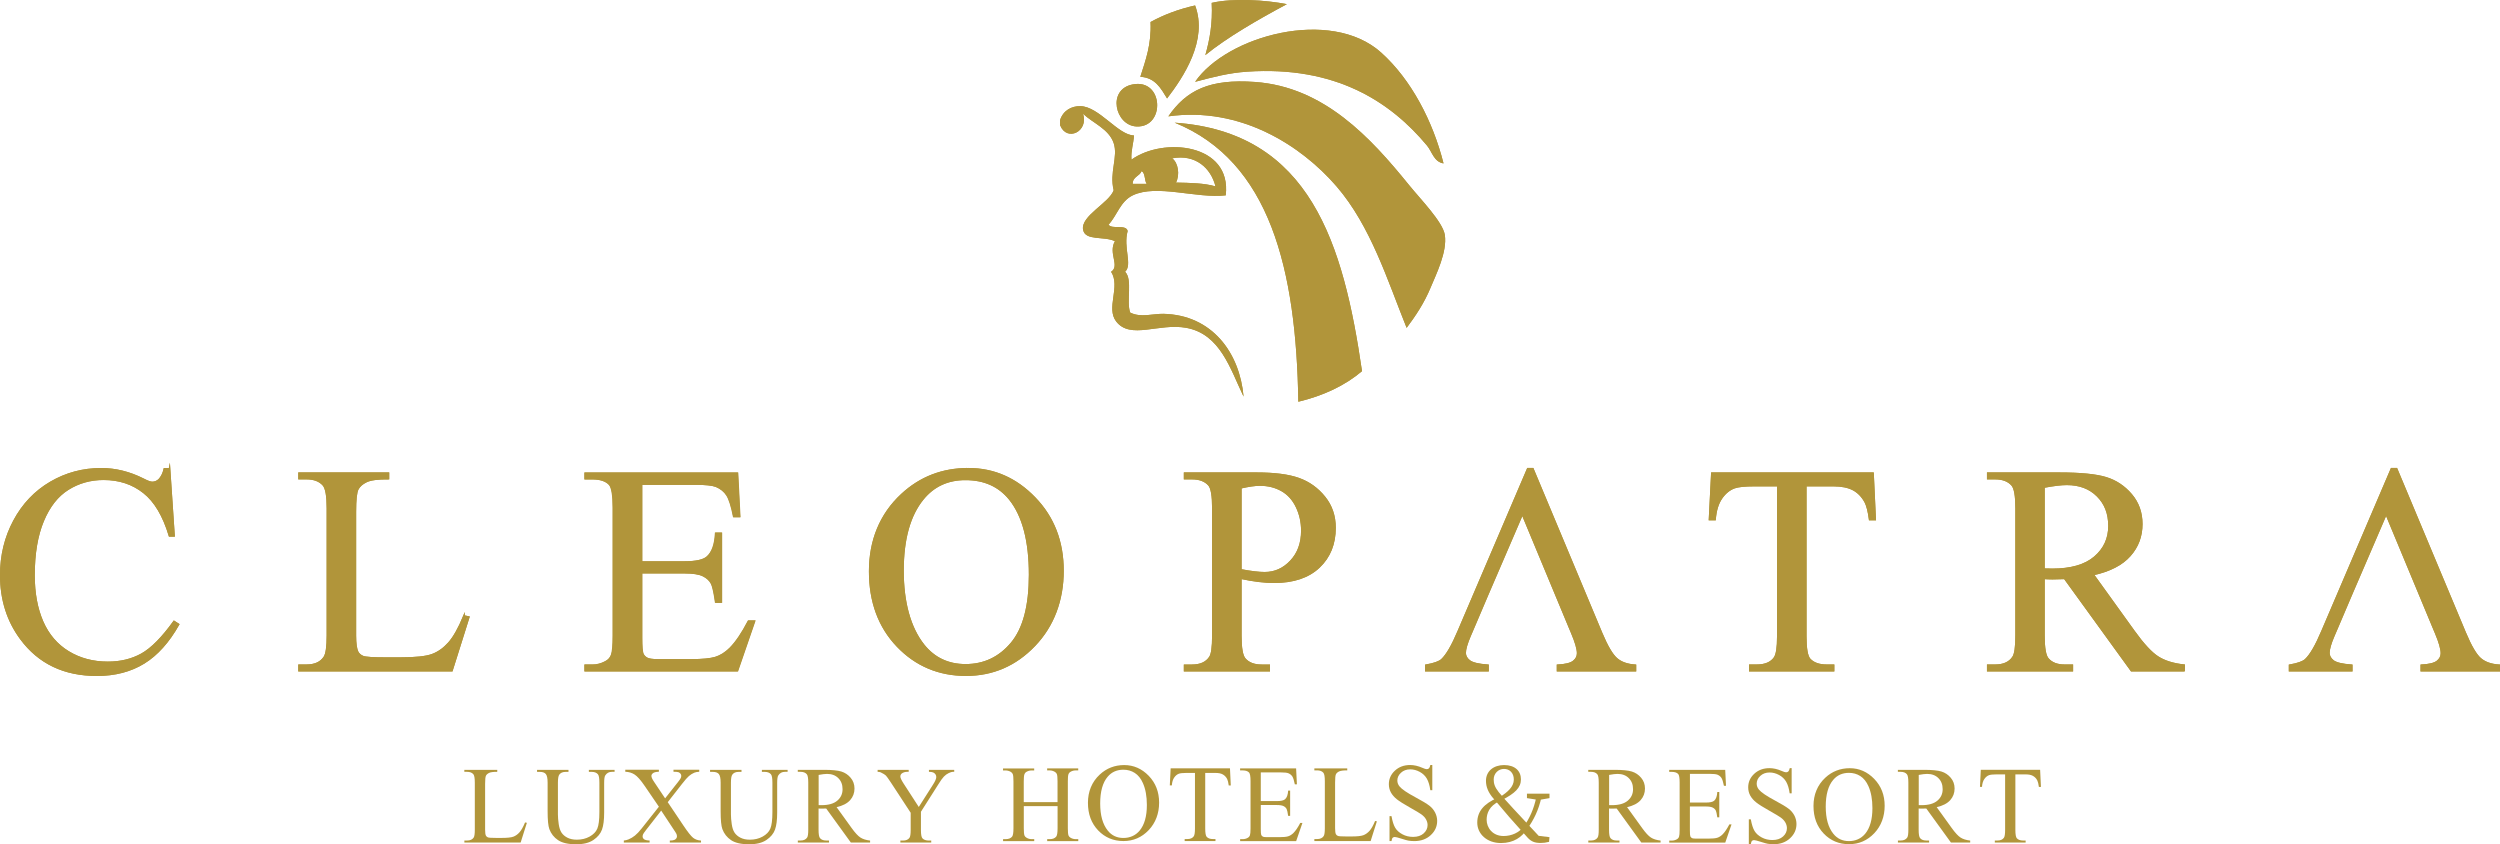 <?xml version="1.0" encoding="UTF-8"?>
<svg id="Layer_1" data-name="Layer 1" xmlns="http://www.w3.org/2000/svg" viewBox="0 0 565.54 190.98">
  <defs>
    <style>
      .cls-1 {
        fill: none;
        stroke: #b1953a;
        stroke-miterlimit: 10;
        stroke-width: .36px;
      }

      .cls-2 {
        fill: #b1953a;
        stroke-width: 0px;
      }
    </style>
  </defs>
  <g>
    <path class="cls-2" d="m291.11.94c-6.39,3.41-13.59,7.55-18.45,11.53.98-3.44,1.68-7.15,1.44-11.82,4.93-1.14,12.31-.63,17.01.29"/>
    <path class="cls-2" d="m270.35,1.23c2.97,7.88-2.7,16.29-6.34,21.04-1.4-2.26-2.62-4.68-6.05-4.9,1.18-3.72,2.53-7.28,2.31-12.39,2.98-1.64,6.32-2.9,10.09-3.75"/>
    <path class="cls-2" d="m326.56,36.97c-2.21-.37-2.57-2.62-3.75-4.04-8.31-9.97-20.72-18.05-40.64-16.72-4.23.28-7.83,1.24-11.82,2.3,7.14-10.39,30.62-16.9,42.08-6.63,6.84,6.13,11.74,15.62,14.12,25.08"/>
    <path class="cls-2" d="m318.2,74.16c-4.35-10.79-8.11-23.01-15.85-31.99-8.04-9.32-21.83-18.12-38.05-15.85,4.08-5.93,9.35-8.52,19.6-7.78,15.67,1.12,26.24,12.7,34.87,23.35,2.49,3.08,7.61,8.3,8.07,11.24.6,3.8-2,8.99-3.17,11.82-1.5,3.64-3.44,6.5-5.47,9.22"/>
    <path class="cls-2" d="m256.23,19.1c7.05-1.37,7.42,9.8.87,9.51-4.85-.21-6.73-8.38-.87-9.51"/>
    <path class="cls-2" d="m256.23,41.59h3.17c-.55-.79-.28-2.41-1.15-2.88-.46,1.18-2.02,1.24-2.02,2.88m9.8-.29c3.21.06,6.42.12,8.93.86-1.03-4.16-4.57-7.34-9.8-6.34,1.4,1.02,1.77,3.73.87,5.48m-26.23-12.97v-1.15c.7-2.21,2.63-3.21,4.61-3.17,4.21.09,8.53,6.57,12.11,6.63-.1,1.91-.7,3.33-.57,5.48,7.17-5.18,22.73-3.69,21.33,8.07-6.56.77-15.64-2.61-21.04,0-2.83,1.37-3.53,4.55-5.47,6.63.77,1.15,4-.16,4.32,1.44-1.04,3.76,1.15,7.61-.58,9.22,1.76,1.7.24,6.68,1.15,9.22,2.37,1.22,5.19.24,7.5.29,11.05.24,17.28,8.81,18.16,18.73-3.02-6.28-5.28-14.16-12.97-15.56-6.17-1.13-12.63,2.73-15.85-1.44-2.37-3.07,1.03-7.87-1.15-11.24,2.07-1.36-.72-4.14.86-6.92-2.51-1.2-6.71-.01-7.2-2.59-.6-3.12,5.95-6.09,6.92-8.94-1.02-4.05,1.05-7.54,0-10.66-1.08-3.21-4.75-4.54-6.92-6.63,1.29,4.01-3.66,6.42-5.19,2.6"/>
    <path class="cls-2" d="m265.74,27.75c30.74,2.13,38.18,27.54,42.37,56.21-3.85,3.26-8.69,5.54-14.41,6.92-.47-29.89-6.38-54.34-27.96-63.13"/>
    <path class="cls-2" d="m291.11.94c-6.39,3.41-13.59,7.55-18.45,11.53.98-3.44,1.68-7.15,1.44-11.82,4.93-1.14,12.31-.63,17.01.29"/>
    <path class="cls-2" d="m270.35,1.23c2.97,7.88-2.7,16.29-6.34,21.04-1.4-2.26-2.62-4.68-6.05-4.9,1.18-3.72,2.53-7.28,2.31-12.39,2.98-1.64,6.32-2.9,10.09-3.75"/>
    <path class="cls-2" d="m326.56,36.97c-2.21-.37-2.57-2.62-3.75-4.04-8.31-9.97-20.72-18.05-40.64-16.72-4.23.28-7.83,1.24-11.82,2.3,7.14-10.39,30.62-16.9,42.08-6.63,6.84,6.13,11.74,15.62,14.12,25.08"/>
    <path class="cls-2" d="m318.2,74.16c-4.35-10.79-8.11-23.01-15.85-31.99-8.04-9.32-21.83-18.12-38.05-15.85,4.08-5.93,9.35-8.52,19.6-7.78,15.67,1.12,26.24,12.7,34.87,23.35,2.49,3.08,7.61,8.3,8.07,11.24.6,3.8-2,8.99-3.17,11.82-1.5,3.64-3.44,6.5-5.47,9.22"/>
    <path class="cls-2" d="m256.23,19.1c7.05-1.37,7.42,9.8.87,9.51-4.85-.21-6.73-8.38-.87-9.51"/>
    <path class="cls-2" d="m256.23,41.59h3.17c-.55-.79-.28-2.41-1.15-2.88-.46,1.18-2.02,1.24-2.02,2.88m9.8-.29c3.21.06,6.42.12,8.93.86-1.03-4.16-4.57-7.34-9.8-6.34,1.4,1.02,1.77,3.73.87,5.48m-26.23-12.97v-1.15c.7-2.21,2.63-3.21,4.61-3.17,4.21.09,8.53,6.57,12.11,6.63-.1,1.91-.7,3.33-.57,5.48,7.17-5.18,22.73-3.69,21.33,8.07-6.56.77-15.64-2.61-21.04,0-2.83,1.37-3.53,4.55-5.47,6.63.77,1.15,4-.16,4.32,1.44-1.04,3.76,1.15,7.61-.58,9.22,1.76,1.7.24,6.68,1.15,9.22,2.37,1.22,5.19.24,7.5.29,11.05.24,17.28,8.81,18.16,18.73-3.02-6.28-5.28-14.16-12.97-15.56-6.17-1.13-12.63,2.73-15.85-1.44-2.37-3.07,1.03-7.87-1.15-11.24,2.07-1.36-.72-4.14.86-6.92-2.51-1.2-6.71-.01-7.2-2.59-.6-3.12,5.95-6.09,6.92-8.94-1.02-4.05,1.05-7.54,0-10.66-1.08-3.21-4.75-4.54-6.92-6.63,1.29,4.01-3.66,6.42-5.19,2.6"/>
    <path class="cls-2" d="m265.74,27.75c30.74,2.13,38.18,27.54,42.37,56.21-3.85,3.26-8.69,5.54-14.41,6.92-.47-29.89-6.38-54.34-27.96-63.13"/>
  </g>
  <path class="cls-2" d="m38.35,106.04l1.02,15.18h-1.02c-1.36-4.54-3.3-7.82-5.83-9.81-2.52-2-5.56-3-9.09-3-2.96,0-5.64.75-8.03,2.25-2.4,1.5-4.28,3.9-5.65,7.2-1.37,3.29-2.06,7.39-2.06,12.28,0,4.04.65,7.54,1.94,10.51,1.3,2.96,3.25,5.24,5.85,6.82,2.6,1.58,5.57,2.37,8.91,2.37,2.9,0,5.45-.62,7.67-1.86,2.22-1.24,4.66-3.7,7.31-7.39l1.02.66c-2.24,3.97-4.85,6.88-7.84,8.72-2.99,1.84-6.53,2.77-10.64,2.77-7.4,0-13.13-2.74-17.19-8.23-3.03-4.08-4.54-8.89-4.54-14.42,0-4.46,1-8.55,3-12.28,2-3.73,4.75-6.63,8.25-8.68,3.5-2.05,7.33-3.08,11.47-3.08,3.23,0,6.41.79,9.55,2.37.92.48,1.58.72,1.98.72.59,0,1.11-.21,1.55-.62.57-.59.98-1.42,1.22-2.47h1.15Z"/>
  <path class="cls-1" d="m38.35,106.04l1.02,15.18h-1.02c-1.36-4.54-3.3-7.82-5.83-9.81-2.52-2-5.56-3-9.09-3-2.96,0-5.64.75-8.03,2.25-2.4,1.5-4.28,3.9-5.65,7.2-1.37,3.29-2.06,7.39-2.06,12.28,0,4.04.65,7.54,1.94,10.51,1.3,2.96,3.25,5.24,5.85,6.82,2.6,1.58,5.57,2.37,8.91,2.37,2.9,0,5.45-.62,7.67-1.86,2.22-1.24,4.66-3.7,7.31-7.39l1.02.66c-2.24,3.97-4.85,6.88-7.84,8.72-2.99,1.84-6.53,2.77-10.64,2.77-7.4,0-13.13-2.74-17.19-8.23-3.03-4.08-4.54-8.89-4.54-14.42,0-4.46,1-8.55,3-12.28,2-3.73,4.75-6.63,8.25-8.68,3.5-2.05,7.33-3.08,11.47-3.08,3.23,0,6.41.79,9.55,2.37.92.48,1.58.72,1.98.72.59,0,1.11-.21,1.55-.62.57-.59.98-1.42,1.22-2.47h1.15Z"/>
  <path class="cls-2" d="m104.96,139.36l1.09.23-3.82,12.12h-34.58v-1.22h1.68c1.89,0,3.24-.61,4.05-1.85.46-.7.69-2.33.69-4.87v-28.81c0-2.79-.31-4.53-.92-5.24-.86-.97-2.13-1.45-3.82-1.45h-1.68v-1.22h20.22v1.22c-2.37-.02-4.03.2-4.99.66-.95.46-1.61,1.04-1.96,1.75-.35.7-.53,2.38-.53,5.04v28.06c0,1.82.18,3.07.53,3.75.26.46.67.8,1.22,1.02.55.22,2.26.33,5.14.33h3.26c3.42,0,5.83-.25,7.21-.76,1.38-.5,2.65-1.4,3.79-2.68,1.14-1.29,2.28-3.31,3.42-6.08"/>
  <path class="cls-1" d="m104.96,139.36l1.09.23-3.82,12.12h-34.58v-1.22h1.68c1.89,0,3.24-.61,4.05-1.85.46-.7.69-2.33.69-4.87v-28.81c0-2.79-.31-4.53-.92-5.24-.86-.97-2.13-1.45-3.82-1.45h-1.68v-1.22h20.22v1.22c-2.37-.02-4.03.2-4.99.66-.95.46-1.61,1.04-1.96,1.75-.35.7-.53,2.38-.53,5.04v28.06c0,1.82.18,3.07.53,3.75.26.46.67.8,1.22,1.02.55.22,2.26.33,5.14.33h3.26c3.42,0,5.83-.25,7.21-.76,1.38-.5,2.65-1.4,3.79-2.68,1.14-1.29,2.28-3.31,3.42-6.08Z"/>
  <path class="cls-2" d="m145.15,109.49v17.65h9.81c2.54,0,4.25-.38,5.1-1.15,1.14-1.01,1.78-2.79,1.91-5.34h1.22v15.55h-1.22c-.31-2.18-.62-3.57-.92-4.18-.4-.77-1.04-1.37-1.94-1.81-.9-.44-2.28-.66-4.15-.66h-9.81v14.72c0,1.98.09,3.18.27,3.61.17.43.48.77.92,1.02.44.25,1.27.38,2.5.38h7.57c2.52,0,4.36-.18,5.5-.53,1.14-.35,2.24-1.04,3.29-2.07,1.36-1.36,2.75-3.41,4.18-6.16h1.32l-3.86,11.2h-34.41v-1.22h1.58c1.05,0,2.05-.25,3-.76.7-.35,1.18-.88,1.43-1.58.25-.7.38-2.14.38-4.31v-29.01c0-2.83-.29-4.58-.86-5.24-.79-.88-2.11-1.32-3.95-1.32h-1.58v-1.22h34.41l.5,9.78h-1.29c-.46-2.35-.97-3.96-1.53-4.84-.56-.88-1.39-1.55-2.48-2.01-.88-.33-2.43-.49-4.64-.49h-12.25Z"/>
  <path class="cls-1" d="m145.15,109.49v17.65h9.81c2.54,0,4.25-.38,5.1-1.15,1.14-1.01,1.78-2.79,1.91-5.34h1.22v15.55h-1.22c-.31-2.18-.62-3.57-.92-4.18-.4-.77-1.04-1.37-1.94-1.81-.9-.44-2.28-.66-4.15-.66h-9.81v14.72c0,1.98.09,3.18.27,3.61.17.43.48.77.92,1.02.44.25,1.27.38,2.5.38h7.57c2.52,0,4.36-.18,5.5-.53,1.14-.35,2.24-1.04,3.29-2.07,1.36-1.36,2.75-3.41,4.18-6.16h1.32l-3.86,11.2h-34.41v-1.22h1.58c1.05,0,2.05-.25,3-.76.7-.35,1.18-.88,1.43-1.58.25-.7.38-2.14.38-4.31v-29.01c0-2.83-.29-4.58-.86-5.24-.79-.88-2.11-1.32-3.95-1.32h-1.58v-1.22h34.41l.5,9.78h-1.29c-.46-2.35-.97-3.96-1.53-4.84-.56-.88-1.39-1.55-2.48-2.01-.88-.33-2.43-.49-4.64-.49h-12.25Z"/>
  <path class="cls-2" d="m218.4,108.44c-4,0-7.2,1.48-9.62,4.45-3.01,3.69-4.51,9.09-4.51,16.2s1.56,12.9,4.68,16.83c2.39,2.99,5.56,4.48,9.48,4.48,4.19,0,7.65-1.64,10.39-4.91,2.74-3.27,4.1-8.43,4.1-15.48,0-7.64-1.5-13.34-4.51-17.09-2.42-2.99-5.75-4.48-10.01-4.48m.63-2.4c5.8,0,10.82,2.2,15.06,6.6,4.25,4.4,6.37,9.9,6.37,16.48s-2.14,12.42-6.42,16.89c-4.28,4.48-9.46,6.72-15.54,6.72s-11.31-2.18-15.49-6.55c-4.18-4.37-6.27-10.02-6.27-16.96s2.41-12.87,7.24-17.35c4.19-3.89,9.21-5.83,15.05-5.83"/>
  <path class="cls-1" d="m218.4,108.44c-4,0-7.2,1.48-9.62,4.45-3.01,3.69-4.51,9.09-4.51,16.2s1.56,12.9,4.68,16.83c2.39,2.99,5.56,4.48,9.48,4.48,4.19,0,7.65-1.64,10.39-4.91,2.74-3.27,4.1-8.43,4.1-15.48,0-7.64-1.5-13.34-4.51-17.09-2.42-2.99-5.75-4.48-10.01-4.48Zm.63-2.4c5.8,0,10.82,2.2,15.06,6.6,4.25,4.4,6.37,9.9,6.37,16.48s-2.14,12.42-6.42,16.89c-4.28,4.48-9.46,6.72-15.54,6.72s-11.31-2.18-15.49-6.55c-4.18-4.37-6.27-10.02-6.27-16.96s2.41-12.87,7.24-17.35c4.19-3.89,9.21-5.83,15.05-5.83Z"/>
  <path class="cls-2" d="m280.69,128.92c1.17.22,2.2.39,3.1.49.9.11,1.67.16,2.31.16,2.28,0,4.25-.88,5.91-2.65,1.66-1.77,2.49-4.06,2.49-6.87,0-1.93-.4-3.73-1.19-5.38-.79-1.66-1.91-2.9-3.36-3.72-1.45-.82-3.09-1.23-4.94-1.23-1.12,0-2.56.21-4.32.62v18.57Zm0,1.88v13.01c0,2.81.31,4.55.92,5.24.84.97,2.1,1.45,3.79,1.45h1.71v1.22h-19.13v-1.22h1.68c1.89,0,3.24-.61,4.05-1.85.44-.68.66-2.29.66-4.84v-28.85c0-2.81-.3-4.56-.89-5.24-.86-.97-2.13-1.45-3.82-1.45h-1.68v-1.22h16.37c4,0,7.14.41,9.45,1.23,2.3.82,4.25,2.21,5.83,4.17,1.58,1.95,2.37,4.27,2.37,6.95,0,3.64-1.2,6.61-3.6,8.89-2.41,2.28-5.8,3.42-10.19,3.42-1.07,0-2.24-.08-3.49-.23-1.25-.15-2.59-.38-4.02-.69"/>
  <path class="cls-1" d="m280.69,128.92c1.17.22,2.2.39,3.1.49.9.11,1.67.16,2.31.16,2.28,0,4.25-.88,5.91-2.65,1.66-1.77,2.49-4.06,2.49-6.87,0-1.93-.4-3.73-1.19-5.38-.79-1.66-1.91-2.9-3.36-3.72-1.45-.82-3.09-1.23-4.94-1.23-1.12,0-2.56.21-4.32.62v18.57Zm0,1.88v13.01c0,2.81.31,4.55.92,5.24.84.97,2.1,1.45,3.79,1.45h1.71v1.22h-19.13v-1.22h1.68c1.89,0,3.24-.61,4.05-1.85.44-.68.66-2.29.66-4.84v-28.85c0-2.81-.3-4.56-.89-5.24-.86-.97-2.13-1.45-3.82-1.45h-1.68v-1.22h16.37c4,0,7.14.41,9.45,1.23,2.3.82,4.25,2.21,5.83,4.17,1.58,1.95,2.37,4.27,2.37,6.95,0,3.64-1.2,6.61-3.6,8.89-2.41,2.28-5.8,3.42-10.19,3.42-1.07,0-2.24-.08-3.49-.23-1.25-.15-2.59-.38-4.02-.69Z"/>
  <path class="cls-2" d="m423.71,107.06l.49,10.47h-1.25c-.24-1.84-.58-3.16-.99-3.95-.68-1.27-1.59-2.21-2.72-2.82-1.13-.6-2.62-.91-4.46-.91h-6.29v34.12c0,2.74.3,4.46.89,5.14.83.92,2.12,1.38,3.85,1.38h1.55v1.22h-18.94v-1.22h1.58c1.89,0,3.23-.57,4.02-1.71.48-.7.73-2.31.73-4.81v-34.12h-5.37c-2.09,0-3.57.15-4.45.46-1.14.42-2.12,1.22-2.93,2.4-.82,1.19-1.3,2.79-1.45,4.81h-1.25l.53-10.47h36.46Z"/>
  <path class="cls-1" d="m423.71,107.06l.49,10.47h-1.25c-.24-1.84-.58-3.16-.99-3.95-.68-1.27-1.59-2.21-2.72-2.82-1.13-.6-2.62-.91-4.46-.91h-6.29v34.12c0,2.74.3,4.46.89,5.14.83.92,2.12,1.38,3.85,1.38h1.55v1.22h-18.94v-1.22h1.58c1.89,0,3.23-.57,4.02-1.71.48-.7.73-2.31.73-4.81v-34.12h-5.37c-2.09,0-3.57.15-4.45.46-1.14.42-2.12,1.22-2.93,2.4-.82,1.19-1.3,2.79-1.45,4.81h-1.25l.53-10.47h36.46Z"/>
  <path class="cls-2" d="m462.37,128.76c.42,0,.78,0,1.09.02.31.01.56.02.76.02,4.26,0,7.47-.92,9.63-2.77,2.16-1.85,3.24-4.19,3.24-7.05s-.87-5.05-2.62-6.8c-1.74-1.75-4.06-2.62-6.93-2.62-1.27,0-3,.21-5.17.62v18.57Zm31.71,22.95h-11.92l-15.12-20.88c-1.12.04-2.03.07-2.73.07-.29,0-.59,0-.92-.02-.33-.01-.67-.03-1.02-.05v12.97c0,2.81.31,4.56.92,5.24.84.97,2.09,1.45,3.75,1.45h1.75v1.22h-19.13v-1.22h1.68c1.89,0,3.24-.61,4.05-1.84.46-.68.69-2.29.69-4.84v-28.85c0-2.81-.31-4.56-.92-5.24-.86-.97-2.13-1.45-3.82-1.45h-1.68v-1.22h16.27c4.74,0,8.24.35,10.49,1.04,2.25.69,4.16,1.97,5.73,3.82,1.57,1.86,2.35,4.07,2.35,6.64,0,2.74-.89,5.13-2.68,7.14-1.79,2.02-4.56,3.45-8.31,4.28l9.22,12.81c2.11,2.94,3.92,4.9,5.43,5.86,1.51.97,3.49,1.58,5.93,1.84v1.22Z"/>
  <path class="cls-1" d="m462.37,128.76c.42,0,.78,0,1.09.02.31.01.56.02.76.02,4.26,0,7.47-.92,9.63-2.77,2.16-1.85,3.24-4.19,3.24-7.05s-.87-5.05-2.62-6.8c-1.74-1.75-4.06-2.62-6.93-2.62-1.27,0-3,.21-5.17.62v18.57Zm31.71,22.95h-11.92l-15.12-20.88c-1.12.04-2.03.07-2.73.07-.29,0-.59,0-.92-.02-.33-.01-.67-.03-1.02-.05v12.97c0,2.81.31,4.56.92,5.24.84.97,2.09,1.45,3.75,1.45h1.75v1.22h-19.13v-1.22h1.68c1.89,0,3.24-.61,4.05-1.84.46-.68.69-2.29.69-4.84v-28.85c0-2.81-.31-4.56-.92-5.24-.86-.97-2.13-1.45-3.82-1.45h-1.68v-1.22h16.27c4.74,0,8.24.35,10.49,1.04,2.25.69,4.16,1.97,5.73,3.82,1.57,1.86,2.35,4.07,2.35,6.64,0,2.74-.89,5.13-2.68,7.14-1.79,2.02-4.56,3.45-8.31,4.28l9.22,12.81c2.11,2.94,3.92,4.9,5.43,5.86,1.51.97,3.49,1.58,5.93,1.84v1.22Z"/>
  <path class="cls-2" d="m344.37,116.28l10.64,25.58.56,1.33c.88,2.09,1.32,3.61,1.32,4.58,0,.73-.31,1.34-.94,1.84-.63.51-1.83.8-3.61.89v1.22h17.62v-1.22c-1.82-.11-3.25-.61-4.26-1.5-1.02-.89-2.16-2.83-3.41-5.81l-15.54-37.15h-1.15l-15.71,36.75c-1.36,3.23-2.6,5.37-3.72,6.42-.55.53-1.75.96-3.62,1.29v1.22h14.06v-1.22c-2.15-.15-3.55-.49-4.2-1.01-.65-.51-.97-1.11-.97-1.79,0-.86.38-2.15,1.12-3.89l.53-1.23,3.52-8.26,7.77-18.04Z"/>
  <path class="cls-1" d="m344.37,116.28l10.64,25.58.56,1.33c.88,2.09,1.32,3.61,1.32,4.58,0,.73-.31,1.34-.94,1.84-.63.51-1.83.8-3.61.89v1.22h17.62v-1.22c-1.82-.11-3.25-.61-4.26-1.5-1.02-.89-2.16-2.83-3.41-5.81l-15.54-37.15h-1.15l-15.71,36.75c-1.36,3.23-2.6,5.37-3.72,6.42-.55.53-1.75.96-3.62,1.29v1.22h14.06v-1.22c-2.15-.15-3.55-.49-4.2-1.01-.65-.51-.97-1.11-.97-1.79,0-.86.38-2.15,1.12-3.89l.53-1.23,3.52-8.26,7.77-18.04Z"/>
  <path class="cls-2" d="m539.78,116.28l10.64,25.58.56,1.33c.88,2.09,1.31,3.61,1.31,4.58,0,.73-.31,1.34-.94,1.84-.63.51-1.83.8-3.61.89v1.22h17.62v-1.22c-1.82-.11-3.24-.61-4.26-1.5-1.02-.89-2.16-2.83-3.41-5.81l-15.55-37.15h-1.15l-15.71,36.75c-1.36,3.23-2.6,5.37-3.72,6.42-.55.53-1.75.96-3.62,1.29v1.22h14.06v-1.22c-2.15-.15-3.55-.49-4.2-1-.65-.52-.97-1.12-.97-1.8,0-.86.37-2.15,1.12-3.89l.53-1.23,3.52-8.26,7.77-18.04Z"/>
  <path class="cls-1" d="m539.78,116.28l10.64,25.58.56,1.33c.88,2.09,1.31,3.61,1.31,4.58,0,.73-.31,1.34-.94,1.84-.63.51-1.83.8-3.61.89v1.22h17.62v-1.22c-1.82-.11-3.24-.61-4.26-1.5-1.02-.89-2.16-2.83-3.41-5.81l-15.55-37.15h-1.15l-15.71,36.75c-1.36,3.23-2.6,5.37-3.72,6.42-.55.53-1.75.96-3.62,1.29v1.22h14.06v-1.22c-2.15-.15-3.55-.49-4.2-1-.65-.52-.97-1.12-.97-1.8,0-.86.37-2.15,1.12-3.89l.53-1.23,3.52-8.26,7.77-18.04Z"/>
  <path class="cls-2" d="m38.35,106.04l1.02,15.18h-1.02c-1.36-4.54-3.3-7.82-5.83-9.81-2.52-2-5.56-3-9.09-3-2.96,0-5.64.75-8.03,2.25-2.4,1.5-4.28,3.9-5.65,7.2-1.37,3.29-2.06,7.39-2.06,12.28,0,4.04.65,7.54,1.94,10.51,1.3,2.96,3.25,5.24,5.85,6.82,2.6,1.58,5.57,2.37,8.91,2.37,2.9,0,5.45-.62,7.67-1.86,2.22-1.24,4.66-3.7,7.31-7.39l1.02.66c-2.24,3.97-4.85,6.88-7.84,8.72-2.99,1.84-6.53,2.77-10.64,2.77-7.4,0-13.13-2.74-17.19-8.23-3.03-4.08-4.54-8.89-4.54-14.42,0-4.46,1-8.55,3-12.28,2-3.73,4.75-6.63,8.25-8.68,3.5-2.05,7.33-3.08,11.47-3.08,3.23,0,6.41.79,9.55,2.37.92.48,1.58.72,1.98.72.59,0,1.11-.21,1.55-.62.57-.59.98-1.42,1.22-2.47h1.15Z"/>
  <path class="cls-1" d="m38.35,106.04l1.02,15.18h-1.02c-1.36-4.54-3.3-7.82-5.83-9.81-2.52-2-5.56-3-9.09-3-2.96,0-5.64.75-8.03,2.25-2.4,1.5-4.28,3.9-5.65,7.2-1.37,3.29-2.06,7.39-2.06,12.28,0,4.04.65,7.54,1.94,10.51,1.3,2.96,3.25,5.24,5.85,6.82,2.6,1.58,5.57,2.37,8.91,2.37,2.9,0,5.45-.62,7.67-1.86,2.22-1.24,4.66-3.7,7.31-7.39l1.02.66c-2.24,3.97-4.85,6.88-7.84,8.72-2.99,1.84-6.53,2.77-10.64,2.77-7.4,0-13.13-2.74-17.19-8.23-3.03-4.08-4.54-8.89-4.54-14.42,0-4.46,1-8.55,3-12.28,2-3.73,4.75-6.63,8.25-8.68,3.5-2.05,7.33-3.08,11.47-3.08,3.23,0,6.41.79,9.55,2.37.92.48,1.58.72,1.98.72.59,0,1.11-.21,1.55-.62.57-.59.98-1.42,1.22-2.47h1.15Z"/>
  <path class="cls-2" d="m104.96,139.36l1.09.23-3.82,12.12h-34.58v-1.22h1.68c1.89,0,3.24-.61,4.05-1.85.46-.7.69-2.33.69-4.87v-28.81c0-2.79-.31-4.53-.92-5.24-.86-.97-2.13-1.45-3.82-1.45h-1.68v-1.22h20.22v1.22c-2.37-.02-4.03.2-4.99.66-.95.46-1.61,1.04-1.96,1.75-.35.7-.53,2.38-.53,5.04v28.06c0,1.82.18,3.07.53,3.75.26.46.67.8,1.22,1.02.55.22,2.26.33,5.14.33h3.26c3.42,0,5.83-.25,7.21-.76,1.38-.5,2.65-1.4,3.79-2.68,1.14-1.29,2.28-3.31,3.42-6.08"/>
  <path class="cls-1" d="m104.96,139.36l1.09.23-3.82,12.12h-34.58v-1.22h1.68c1.89,0,3.24-.61,4.05-1.85.46-.7.69-2.33.69-4.87v-28.81c0-2.79-.31-4.53-.92-5.24-.86-.97-2.13-1.45-3.82-1.45h-1.68v-1.22h20.22v1.22c-2.37-.02-4.03.2-4.99.66-.95.46-1.61,1.04-1.96,1.75-.35.7-.53,2.38-.53,5.04v28.06c0,1.82.18,3.07.53,3.75.26.46.67.8,1.22,1.02.55.22,2.26.33,5.14.33h3.26c3.42,0,5.83-.25,7.21-.76,1.38-.5,2.65-1.4,3.79-2.68,1.14-1.29,2.28-3.31,3.42-6.08Z"/>
  <path class="cls-2" d="m145.15,109.49v17.65h9.81c2.54,0,4.25-.38,5.1-1.15,1.14-1.01,1.78-2.79,1.91-5.34h1.22v15.55h-1.22c-.31-2.18-.62-3.57-.92-4.18-.4-.77-1.04-1.37-1.94-1.81-.9-.44-2.28-.66-4.15-.66h-9.81v14.72c0,1.98.09,3.18.27,3.61.17.43.48.77.92,1.02.44.25,1.27.38,2.5.38h7.57c2.52,0,4.36-.18,5.5-.53,1.14-.35,2.24-1.04,3.29-2.07,1.36-1.36,2.75-3.41,4.18-6.16h1.32l-3.86,11.2h-34.41v-1.22h1.58c1.05,0,2.05-.25,3-.76.7-.35,1.18-.88,1.43-1.58.25-.7.38-2.14.38-4.31v-29.01c0-2.83-.29-4.58-.86-5.24-.79-.88-2.11-1.32-3.95-1.32h-1.58v-1.22h34.41l.5,9.78h-1.29c-.46-2.35-.97-3.96-1.53-4.84-.56-.88-1.39-1.55-2.48-2.01-.88-.33-2.43-.49-4.64-.49h-12.25Z"/>
  <path class="cls-1" d="m145.07,109.49v17.65h9.81c2.54,0,4.25-.38,5.1-1.15,1.14-1.01,1.78-2.79,1.91-5.34h1.22v15.55h-1.22c-.31-2.18-.62-3.57-.92-4.18-.4-.77-1.04-1.37-1.94-1.81-.9-.44-2.28-.66-4.15-.66h-9.81v14.72c0,1.98.09,3.18.27,3.61.17.43.48.77.92,1.02.44.25,1.27.38,2.5.38h7.57c2.52,0,4.36-.18,5.5-.53,1.14-.35,2.24-1.04,3.29-2.07,1.36-1.36,2.75-3.41,4.18-6.16h1.32l-3.86,11.2h-34.41v-1.22h1.58c1.05,0,2.05-.25,3-.76.7-.35,1.18-.88,1.43-1.58.25-.7.38-2.14.38-4.31v-29.01c0-2.83-.29-4.58-.86-5.24-.79-.88-2.11-1.32-3.95-1.32h-1.58v-1.22h34.41l.5,9.78h-1.29c-.46-2.35-.97-3.96-1.53-4.84-.56-.88-1.39-1.55-2.48-2.01-.88-.33-2.43-.49-4.64-.49h-12.25Z"/>
  <path class="cls-2" d="m218.4,108.44c-4,0-7.2,1.48-9.62,4.45-3.01,3.69-4.51,9.09-4.51,16.2s1.56,12.9,4.68,16.83c2.39,2.99,5.56,4.48,9.48,4.48,4.19,0,7.65-1.64,10.39-4.91,2.74-3.27,4.1-8.43,4.1-15.48,0-7.64-1.5-13.34-4.51-17.09-2.42-2.99-5.75-4.48-10.01-4.48m.63-2.4c5.8,0,10.82,2.2,15.06,6.6,4.25,4.4,6.37,9.9,6.37,16.48s-2.14,12.42-6.42,16.89c-4.28,4.48-9.46,6.72-15.54,6.72s-11.31-2.18-15.49-6.55c-4.18-4.37-6.27-10.02-6.27-16.96s2.41-12.87,7.24-17.35c4.19-3.89,9.21-5.83,15.05-5.83"/>
  <path class="cls-1" d="m218.4,108.44c-4,0-7.2,1.48-9.62,4.45-3.01,3.69-4.51,9.09-4.51,16.2s1.56,12.9,4.68,16.83c2.39,2.99,5.56,4.48,9.48,4.48,4.19,0,7.65-1.64,10.39-4.91,2.74-3.27,4.1-8.43,4.1-15.48,0-7.64-1.5-13.34-4.51-17.09-2.42-2.99-5.75-4.48-10.01-4.48Zm.63-2.4c5.8,0,10.82,2.2,15.06,6.6,4.25,4.4,6.37,9.9,6.37,16.48s-2.14,12.42-6.42,16.89c-4.28,4.48-9.46,6.72-15.54,6.72s-11.31-2.18-15.49-6.55c-4.18-4.37-6.27-10.02-6.27-16.96s2.41-12.87,7.24-17.35c4.19-3.89,9.21-5.83,15.05-5.83Z"/>
  <path class="cls-2" d="m280.69,128.92c1.17.22,2.2.39,3.1.49.9.11,1.67.16,2.31.16,2.28,0,4.25-.88,5.91-2.65,1.66-1.77,2.49-4.06,2.49-6.87,0-1.93-.4-3.73-1.19-5.38-.79-1.66-1.91-2.9-3.36-3.72-1.45-.82-3.09-1.23-4.94-1.23-1.12,0-2.56.21-4.32.62v18.57Zm0,1.88v13.01c0,2.81.31,4.55.92,5.24.84.97,2.1,1.45,3.79,1.45h1.71v1.22h-19.13v-1.22h1.68c1.89,0,3.24-.61,4.05-1.85.44-.68.66-2.29.66-4.84v-28.85c0-2.81-.3-4.56-.89-5.24-.86-.97-2.13-1.45-3.82-1.45h-1.68v-1.22h16.37c4,0,7.14.41,9.45,1.23,2.3.82,4.25,2.21,5.83,4.17,1.58,1.95,2.37,4.27,2.37,6.95,0,3.64-1.2,6.61-3.6,8.89-2.41,2.28-5.8,3.42-10.19,3.42-1.07,0-2.24-.08-3.49-.23-1.25-.15-2.59-.38-4.02-.69"/>
  <path class="cls-1" d="m280.69,128.92c1.17.22,2.2.39,3.1.49.9.11,1.67.16,2.31.16,2.28,0,4.25-.88,5.91-2.65,1.66-1.77,2.49-4.06,2.49-6.87,0-1.93-.4-3.73-1.19-5.38-.79-1.66-1.91-2.9-3.36-3.72-1.45-.82-3.09-1.23-4.94-1.23-1.12,0-2.56.21-4.32.62v18.57Zm0,1.88v13.01c0,2.81.31,4.55.92,5.24.84.97,2.1,1.45,3.79,1.45h1.71v1.22h-19.13v-1.22h1.68c1.89,0,3.24-.61,4.05-1.85.44-.68.66-2.29.66-4.84v-28.85c0-2.81-.3-4.56-.89-5.24-.86-.97-2.13-1.45-3.82-1.45h-1.68v-1.22h16.37c4,0,7.14.41,9.45,1.23,2.3.82,4.25,2.21,5.83,4.17,1.58,1.95,2.37,4.27,2.37,6.95,0,3.64-1.2,6.61-3.6,8.89-2.41,2.28-5.8,3.42-10.19,3.42-1.07,0-2.24-.08-3.49-.23-1.25-.15-2.59-.38-4.02-.69Z"/>
  <path class="cls-2" d="m423.71,107.06l.49,10.47h-1.25c-.24-1.84-.58-3.16-.99-3.95-.68-1.27-1.59-2.21-2.72-2.82-1.13-.6-2.62-.91-4.46-.91h-6.29v34.12c0,2.74.3,4.46.89,5.14.83.92,2.12,1.38,3.85,1.38h1.55v1.22h-18.94v-1.22h1.58c1.89,0,3.23-.57,4.02-1.71.48-.7.73-2.31.73-4.81v-34.12h-5.37c-2.09,0-3.57.15-4.45.46-1.14.42-2.12,1.22-2.93,2.4-.82,1.19-1.3,2.79-1.45,4.81h-1.25l.53-10.47h36.46Z"/>
  <path class="cls-1" d="m423.71,107.06l.49,10.47h-1.25c-.24-1.84-.58-3.16-.99-3.95-.68-1.27-1.59-2.21-2.72-2.82-1.13-.6-2.62-.91-4.46-.91h-6.29v34.12c0,2.74.3,4.46.89,5.14.83.92,2.12,1.38,3.85,1.38h1.55v1.22h-18.94v-1.22h1.58c1.89,0,3.23-.57,4.02-1.71.48-.7.73-2.31.73-4.81v-34.12h-5.37c-2.09,0-3.57.15-4.45.46-1.14.42-2.12,1.22-2.93,2.4-.82,1.19-1.3,2.79-1.45,4.81h-1.25l.53-10.47h36.46Z"/>
  <path class="cls-2" d="m462.37,128.76c.42,0,.78,0,1.09.02.31.01.56.02.76.02,4.26,0,7.47-.92,9.63-2.77,2.16-1.85,3.24-4.19,3.24-7.05s-.87-5.05-2.62-6.8c-1.74-1.75-4.06-2.62-6.93-2.62-1.27,0-3,.21-5.17.62v18.57Zm31.71,22.95h-11.92l-15.12-20.88c-1.12.04-2.03.07-2.73.07-.29,0-.59,0-.92-.02-.33-.01-.67-.03-1.02-.05v12.97c0,2.81.31,4.56.92,5.24.84.97,2.09,1.45,3.75,1.45h1.75v1.22h-19.13v-1.22h1.68c1.89,0,3.24-.61,4.05-1.84.46-.68.69-2.29.69-4.84v-28.85c0-2.81-.31-4.56-.92-5.24-.86-.97-2.13-1.45-3.82-1.45h-1.68v-1.22h16.27c4.74,0,8.24.35,10.49,1.04,2.25.69,4.16,1.97,5.73,3.82,1.57,1.86,2.35,4.07,2.35,6.64,0,2.74-.89,5.13-2.68,7.14-1.79,2.02-4.56,3.45-8.31,4.28l9.22,12.81c2.11,2.94,3.92,4.9,5.43,5.86,1.51.97,3.49,1.58,5.93,1.84v1.22Z"/>
  <path class="cls-1" d="m462.37,128.76c.42,0,.78,0,1.09.02.31.01.56.02.76.02,4.26,0,7.47-.92,9.63-2.77,2.16-1.85,3.24-4.19,3.24-7.05s-.87-5.05-2.62-6.8c-1.74-1.75-4.06-2.62-6.93-2.62-1.27,0-3,.21-5.17.62v18.57Zm31.71,22.95h-11.92l-15.12-20.88c-1.12.04-2.03.07-2.73.07-.29,0-.59,0-.92-.02-.33-.01-.67-.03-1.02-.05v12.97c0,2.81.31,4.56.92,5.24.84.97,2.09,1.45,3.75,1.45h1.75v1.22h-19.13v-1.22h1.68c1.89,0,3.24-.61,4.05-1.84.46-.68.69-2.29.69-4.84v-28.85c0-2.81-.31-4.56-.92-5.24-.86-.97-2.13-1.45-3.82-1.45h-1.68v-1.22h16.27c4.74,0,8.24.35,10.49,1.04,2.25.69,4.16,1.97,5.73,3.82,1.57,1.86,2.35,4.07,2.35,6.64,0,2.74-.89,5.13-2.68,7.14-1.79,2.02-4.56,3.45-8.31,4.28l9.22,12.81c2.11,2.94,3.92,4.9,5.43,5.86,1.51.97,3.49,1.58,5.93,1.84v1.22Z"/>
  <path class="cls-2" d="m344.37,116.28l10.64,25.58.56,1.33c.88,2.09,1.32,3.61,1.32,4.58,0,.73-.31,1.34-.94,1.84-.63.51-1.83.8-3.61.89v1.22h17.62v-1.22c-1.82-.11-3.25-.61-4.26-1.5-1.02-.89-2.16-2.83-3.41-5.81l-15.54-37.15h-1.15l-15.71,36.75c-1.36,3.23-2.6,5.37-3.72,6.42-.55.53-1.75.96-3.62,1.29v1.22h14.06v-1.22c-2.15-.15-3.55-.49-4.2-1.01-.65-.51-.97-1.11-.97-1.79,0-.86.38-2.15,1.12-3.89l.53-1.23,3.52-8.26,7.77-18.04Z"/>
  <path class="cls-1" d="m344.37,116.28l10.64,25.58.56,1.33c.88,2.09,1.32,3.61,1.32,4.58,0,.73-.31,1.34-.94,1.84-.63.51-1.83.8-3.61.89v1.22h17.62v-1.22c-1.82-.11-3.25-.61-4.26-1.5-1.02-.89-2.16-2.83-3.41-5.81l-15.54-37.15h-1.15l-15.71,36.75c-1.36,3.23-2.6,5.37-3.72,6.42-.55.53-1.75.96-3.62,1.29v1.22h14.06v-1.22c-2.15-.15-3.55-.49-4.2-1.01-.65-.51-.97-1.11-.97-1.79,0-.86.38-2.15,1.12-3.89l.53-1.23,3.52-8.26,7.77-18.04Z"/>
  <path class="cls-2" d="m539.78,116.28l10.64,25.58.56,1.33c.88,2.09,1.31,3.61,1.31,4.58,0,.73-.31,1.34-.94,1.84-.63.51-1.83.8-3.61.89v1.22h17.62v-1.22c-1.82-.11-3.24-.61-4.26-1.5-1.02-.89-2.16-2.83-3.41-5.81l-15.55-37.15h-1.15l-15.71,36.75c-1.36,3.23-2.6,5.37-3.72,6.42-.55.53-1.75.96-3.62,1.29v1.22h14.06v-1.22c-2.15-.15-3.55-.49-4.2-1-.65-.52-.97-1.12-.97-1.8,0-.86.37-2.15,1.12-3.89l.53-1.23,3.52-8.26,7.77-18.04Z"/>
  <path class="cls-1" d="m539.78,116.28l10.64,25.58.56,1.33c.88,2.09,1.31,3.61,1.31,4.58,0,.73-.31,1.34-.94,1.84-.63.51-1.83.8-3.61.89v1.22h17.62v-1.22c-1.82-.11-3.24-.61-4.26-1.5-1.02-.89-2.16-2.83-3.41-5.81l-15.55-37.15h-1.15l-15.71,36.75c-1.36,3.23-2.6,5.37-3.72,6.42-.55.53-1.75.96-3.62,1.29v1.22h14.06v-1.22c-2.15-.15-3.55-.49-4.2-1-.65-.52-.97-1.12-.97-1.8,0-.86.37-2.15,1.12-3.89l.53-1.23,3.52-8.26,7.77-18.04Z"/>
  <g>
    <g>
      <path class="cls-2" d="m118.79,186.05l.4.08-1.41,4.46h-12.73v-.45h.62c.7,0,1.19-.23,1.49-.68.17-.26.25-.86.25-1.79v-10.61c0-1.03-.11-1.67-.34-1.93-.32-.36-.78-.53-1.41-.53h-.62v-.45h7.45v.45c-.87,0-1.49.07-1.84.24-.35.17-.59.38-.72.64-.13.26-.19.88-.19,1.86v10.33c0,.67.06,1.13.19,1.38.1.17.25.3.45.38.2.08.83.12,1.89.12h1.2c1.26,0,2.15-.09,2.66-.28.51-.19.97-.52,1.39-.99.42-.47.84-1.22,1.26-2.24Z"/>
      <path class="cls-2" d="m133.21,174.6v-.45h5.82v.45h-.62c-.65,0-1.14.27-1.49.81-.17.25-.25.83-.25,1.75v6.67c0,1.65-.16,2.93-.49,3.84-.33.91-.97,1.69-1.93,2.34-.96.65-2.26.98-3.91.98-1.79,0-3.16-.31-4.09-.93-.93-.62-1.59-1.46-1.98-2.51-.26-.72-.39-2.07-.39-4.05v-6.43c0-1.01-.14-1.67-.42-1.99-.28-.32-.73-.47-1.35-.47h-.62v-.45h7.11v.45h-.63c-.68,0-1.16.21-1.46.64-.2.29-.3.9-.3,1.82v7.17c0,.64.06,1.37.18,2.19.12.82.33,1.47.64,1.93s.75.84,1.33,1.14c.58.3,1.29.45,2.13.45,1.08,0,2.04-.23,2.89-.7.85-.47,1.43-1.07,1.74-1.8.31-.73.47-1.97.47-3.72v-6.66c0-1.03-.11-1.67-.34-1.93-.32-.36-.78-.53-1.41-.53h-.62Z"/>
      <path class="cls-2" d="m151.07,181.49l3.53,5.26c.98,1.46,1.7,2.37,2.18,2.76.47.38,1.07.6,1.8.64v.45h-7.06v-.45c.47,0,.82-.06,1.04-.15.17-.07.31-.18.42-.33.11-.15.16-.3.16-.45,0-.19-.04-.37-.11-.56-.06-.14-.28-.49-.67-1.07l-2.79-4.22-3.44,4.41c-.36.47-.58.78-.65.94-.07.16-.11.32-.11.49,0,.26.11.47.33.64s.63.27,1.25.29v.45h-5.83v-.45c.41-.04.77-.13,1.07-.26.5-.21.98-.49,1.43-.85.45-.36.97-.9,1.55-1.64l3.88-4.9-3.24-4.74c-.88-1.29-1.63-2.13-2.24-2.53-.61-.4-1.32-.61-2.12-.64v-.45h7.6v.45c-.65.02-1.09.13-1.33.32-.24.19-.36.39-.36.62,0,.3.19.74.58,1.31l2.52,3.77,2.92-3.7c.34-.44.55-.73.62-.9.08-.16.11-.33.11-.5s-.05-.32-.15-.45c-.12-.17-.27-.29-.46-.36s-.57-.11-1.15-.11v-.45h5.83v.45c-.46.02-.84.1-1.13.22-.44.19-.84.44-1.2.75s-.88.9-1.54,1.75l-3.26,4.17Z"/>
      <path class="cls-2" d="m172.35,174.6v-.45h5.82v.45h-.62c-.65,0-1.14.27-1.49.81-.17.25-.25.83-.25,1.75v6.67c0,1.65-.16,2.93-.49,3.84-.33.91-.97,1.69-1.93,2.34-.96.65-2.26.98-3.91.98-1.79,0-3.16-.31-4.09-.93-.93-.62-1.59-1.46-1.98-2.51-.26-.72-.39-2.07-.39-4.05v-6.43c0-1.01-.14-1.67-.42-1.99-.28-.32-.73-.47-1.35-.47h-.62v-.45h7.11v.45h-.63c-.68,0-1.16.21-1.46.64-.2.29-.3.9-.3,1.82v7.17c0,.64.06,1.37.18,2.19.12.82.33,1.47.64,1.93s.75.84,1.33,1.14c.58.3,1.29.45,2.13.45,1.08,0,2.04-.23,2.89-.7.85-.47,1.43-1.07,1.74-1.8.31-.73.47-1.97.47-3.72v-6.66c0-1.03-.11-1.67-.34-1.93-.32-.36-.78-.53-1.41-.53h-.62Z"/>
      <path class="cls-2" d="m196.86,190.59h-4.39l-5.57-7.69c-.41.02-.75.02-1.01.02-.1,0-.22,0-.34,0-.12,0-.25,0-.38-.02v4.78c0,1.04.11,1.68.34,1.93.31.36.77.53,1.38.53h.64v.45h-7.05v-.45h.62c.7,0,1.19-.23,1.49-.68.17-.25.25-.84.25-1.78v-10.62c0-1.03-.11-1.68-.34-1.93-.32-.36-.78-.53-1.41-.53h-.62v-.45h5.99c1.75,0,3.03.13,3.86.38.83.26,1.53.72,2.11,1.41.58.68.87,1.5.87,2.44,0,1.01-.33,1.89-.99,2.63-.66.74-1.68,1.27-3.06,1.58l3.4,4.72c.78,1.08,1.44,1.8,2,2.16.56.36,1.29.58,2.18.68v.45Zm-11.68-8.45c.15,0,.29,0,.4,0,.11,0,.21,0,.28,0,1.57,0,2.75-.34,3.55-1.02.8-.68,1.19-1.54,1.19-2.59s-.32-1.86-.96-2.5c-.64-.64-1.49-.96-2.55-.96-.47,0-1.1.08-1.9.23v6.84Z"/>
      <path class="cls-2" d="m210.12,174.15h5.74v.45h-.32c-.21,0-.52.09-.92.28-.4.19-.77.45-1.1.8-.33.35-.74.91-1.22,1.7l-3.97,6.25v4.12c0,1.01.11,1.64.34,1.89.31.34.79.51,1.46.51h.53v.45h-6.98v-.45h.58c.7,0,1.19-.21,1.48-.63.18-.26.27-.85.27-1.77v-3.89l-4.51-6.89c-.53-.81-.9-1.31-1.09-1.52-.19-.2-.58-.44-1.18-.73-.16-.08-.4-.12-.7-.12v-.45h7.03v.45h-.36c-.38,0-.73.09-1.05.27-.32.18-.48.44-.48.8,0,.29.25.82.74,1.58l3.43,5.3,3.23-5.07c.49-.76.73-1.33.73-1.7,0-.23-.06-.43-.18-.61-.12-.18-.29-.32-.5-.42-.22-.1-.55-.15-.98-.15v-.45Z"/>
    </g>
    <g>
      <path class="cls-2" d="m375.68,190.59h-4.39l-5.57-7.69c-.41.02-.75.02-1.01.02-.1,0-.22,0-.34,0-.12,0-.25,0-.38-.02v4.78c0,1.04.11,1.68.34,1.93.31.36.77.53,1.38.53h.64v.45h-7.05v-.45h.62c.7,0,1.19-.23,1.49-.68.17-.25.25-.84.25-1.78v-10.62c0-1.03-.11-1.68-.34-1.93-.32-.36-.78-.53-1.41-.53h-.62v-.45h5.99c1.75,0,3.03.13,3.86.38.83.26,1.53.72,2.11,1.41.58.68.87,1.5.87,2.44,0,1.01-.33,1.89-.99,2.63-.66.74-1.68,1.27-3.06,1.58l3.4,4.72c.78,1.08,1.44,1.8,2,2.16.56.36,1.29.58,2.18.68v.45Zm-11.68-8.45c.15,0,.29,0,.4,0,.11,0,.21,0,.28,0,1.57,0,2.75-.34,3.55-1.02.8-.68,1.19-1.54,1.19-2.59s-.32-1.86-.96-2.5c-.64-.64-1.49-.96-2.55-.96-.47,0-1.1.08-1.9.23v6.84Z"/>
      <path class="cls-2" d="m382.29,175.05v6.5h3.61c.94,0,1.56-.14,1.88-.42.42-.37.65-1.03.7-1.96h.45v5.72h-.45c-.11-.8-.23-1.31-.34-1.54-.15-.28-.38-.51-.72-.67-.33-.16-.84-.24-1.53-.24h-3.61v5.42c0,.73.03,1.17.1,1.33.06.16.18.28.34.38s.47.14.92.14h2.79c.93,0,1.6-.06,2.03-.19.42-.13.82-.38,1.21-.76.5-.5,1.01-1.26,1.54-2.27h.49l-1.42,4.12h-12.67v-.45h.58c.39,0,.76-.09,1.1-.28.26-.13.43-.32.53-.58.09-.26.14-.79.14-1.59v-10.68c0-1.04-.1-1.68-.32-1.93-.29-.32-.78-.49-1.46-.49h-.58v-.45h12.67l.18,3.6h-.47c-.17-.87-.36-1.46-.56-1.78-.21-.32-.51-.57-.92-.74-.32-.12-.89-.18-1.71-.18h-4.51Z"/>
      <path class="cls-2" d="m405.3,173.78v5.69h-.45c-.15-1.09-.41-1.96-.78-2.61-.38-.65-.91-1.16-1.61-1.54-.7-.38-1.41-.57-2.16-.57-.84,0-1.54.26-2.09.77s-.82,1.1-.82,1.75c0,.5.17.96.52,1.37.5.61,1.69,1.42,3.58,2.43,1.54.82,2.58,1.46,3.15,1.9.56.44.99.96,1.3,1.56.3.6.45,1.22.45,1.88,0,1.25-.48,2.32-1.45,3.22-.97.9-2.21,1.35-3.73,1.35-.48,0-.93-.04-1.35-.11-.25-.04-.77-.19-1.56-.44-.79-.25-1.29-.38-1.5-.38s-.36.06-.48.18c-.12.12-.2.37-.26.75h-.45v-5.64h.45c.21,1.18.49,2.06.85,2.65s.9,1.07,1.63,1.46c.73.39,1.53.58,2.41.58,1.01,0,1.81-.27,2.4-.8.59-.53.88-1.16.88-1.89,0-.4-.11-.81-.33-1.23-.22-.41-.57-.8-1.04-1.15-.32-.24-1.18-.76-2.58-1.55-1.41-.79-2.41-1.42-3-1.89-.59-.47-1.04-.99-1.35-1.55-.31-.57-.46-1.19-.46-1.87,0-1.18.45-2.2,1.36-3.05s2.06-1.28,3.46-1.28c.87,0,1.8.21,2.78.64.45.2.77.3.96.3.21,0,.38-.06.52-.19.13-.12.24-.38.32-.76h.45Z"/>
      <path class="cls-2" d="m418.44,173.78c2.13,0,3.98.81,5.55,2.43,1.56,1.62,2.35,3.64,2.35,6.07s-.79,4.57-2.36,6.22-3.48,2.47-5.72,2.47-4.17-.8-5.71-2.41c-1.54-1.61-2.31-3.69-2.31-6.24s.89-4.74,2.67-6.39c1.54-1.43,3.39-2.15,5.54-2.15Zm-.18,1.05c-1.47,0-2.66.53-3.55,1.58-1.13,1.32-1.7,3.34-1.7,6.05s.57,4.71,1.72,6.15c.89,1.11,2.07,1.66,3.53,1.66s2.74-.55,3.67-1.66c1.09-1.31,1.64-3.24,1.64-5.8,0-1.96-.3-3.62-.9-4.96-.46-1.04-1.07-1.8-1.84-2.29-.76-.49-1.62-.73-2.58-.73Z"/>
      <path class="cls-2" d="m445.72,190.59h-4.39l-5.57-7.69c-.41.02-.75.02-1.01.02-.11,0-.22,0-.34,0-.12,0-.25,0-.38-.02v4.78c0,1.04.11,1.68.34,1.93.31.36.77.53,1.38.53h.64v.45h-7.05v-.45h.62c.69,0,1.19-.23,1.49-.68.17-.25.25-.84.25-1.78v-10.62c0-1.03-.11-1.68-.34-1.93-.32-.36-.78-.53-1.41-.53h-.62v-.45h5.99c1.75,0,3.03.13,3.86.38.83.26,1.53.72,2.11,1.41.58.68.87,1.5.87,2.44,0,1.01-.33,1.89-.99,2.63-.66.74-1.68,1.27-3.06,1.58l3.4,4.72c.78,1.08,1.44,1.8,2,2.16.56.36,1.29.58,2.18.68v.45Zm-11.68-8.45c.15,0,.29,0,.4,0,.11,0,.21,0,.28,0,1.57,0,2.75-.34,3.55-1.02s1.19-1.54,1.19-2.59-.32-1.86-.96-2.5c-.64-.64-1.49-.96-2.55-.96-.47,0-1.1.08-1.9.23v6.84Z"/>
      <path class="cls-2" d="m461.51,174.15l.18,3.86h-.46c-.09-.68-.21-1.16-.36-1.46-.25-.47-.58-.81-1-1.04s-.96-.33-1.64-.33h-2.32v12.56c0,1.01.11,1.64.33,1.89.31.34.78.51,1.42.51h.57v.45h-6.97v-.45h.58c.7,0,1.19-.21,1.48-.63.18-.26.27-.85.27-1.77v-12.56h-1.98c-.77,0-1.31.06-1.64.17-.42.15-.78.45-1.08.88s-.48,1.03-.53,1.77h-.46l.19-3.86h13.42Z"/>
    </g>
    <g>
      <path class="cls-2" d="m254.31,173.07c2.13,0,3.98.81,5.55,2.43,1.56,1.62,2.35,3.64,2.35,6.07s-.79,4.57-2.36,6.22-3.48,2.47-5.72,2.47-4.17-.8-5.71-2.41c-1.54-1.61-2.31-3.69-2.31-6.24s.89-4.74,2.67-6.39c1.54-1.43,3.39-2.15,5.54-2.15Zm-.18,1.05c-1.47,0-2.66.53-3.55,1.58-1.13,1.32-1.7,3.34-1.7,6.05s.57,4.71,1.72,6.15c.89,1.11,2.07,1.66,3.53,1.66s2.74-.55,3.67-1.66c1.09-1.31,1.64-3.24,1.64-5.8,0-1.96-.3-3.62-.9-4.96-.46-1.04-1.07-1.8-1.84-2.29-.76-.49-1.62-.73-2.58-.73Z"/>
      <path class="cls-2" d="m278.24,173.82l.18,3.86h-.46c-.09-.68-.21-1.16-.36-1.46-.25-.47-.58-.81-1-1.04s-.96-.33-1.64-.33h-2.32v12.56c0,1.01.11,1.64.33,1.89.31.34.78.51,1.42.51h.57v.45h-6.97v-.45h.58c.7,0,1.19-.21,1.48-.63.18-.26.27-.85.27-1.77v-12.56h-1.98c-.77,0-1.31.06-1.64.17-.42.15-.78.45-1.08.88s-.48,1.03-.53,1.77h-.46l.19-3.86h13.42Z"/>
      <path class="cls-2" d="m285.21,174.72v6.5h3.61c.94,0,1.56-.14,1.88-.42.42-.37.65-1.03.7-1.96h.45v5.72h-.45c-.11-.8-.23-1.31-.34-1.54-.15-.28-.38-.51-.71-.67-.33-.16-.84-.24-1.53-.24h-3.61v5.42c0,.73.03,1.17.1,1.33.06.16.18.28.34.38s.47.14.92.14h2.79c.93,0,1.6-.06,2.03-.19.42-.13.82-.38,1.21-.76.5-.5,1.01-1.26,1.54-2.27h.49l-1.42,4.12h-12.67v-.45h.58c.39,0,.76-.09,1.1-.28.26-.13.43-.32.53-.58.09-.26.14-.79.14-1.59v-10.68c0-1.04-.11-1.68-.32-1.93-.29-.32-.78-.49-1.46-.49h-.58v-.45h12.67l.18,3.6h-.47c-.17-.87-.36-1.46-.56-1.78-.21-.32-.51-.57-.92-.74-.32-.12-.89-.18-1.71-.18h-4.51Z"/>
      <path class="cls-2" d="m311.07,185.72l.4.08-1.41,4.46h-12.73v-.45h.62c.69,0,1.19-.23,1.49-.68.17-.26.26-.86.26-1.79v-10.61c0-1.03-.11-1.67-.34-1.93-.32-.36-.78-.53-1.41-.53h-.62v-.45h7.44v.45c-.87,0-1.48.07-1.84.24-.35.17-.59.38-.72.64-.13.26-.19.88-.19,1.86v10.33c0,.67.06,1.13.19,1.38.1.17.25.3.45.38.2.08.83.12,1.89.12h1.2c1.26,0,2.15-.09,2.66-.28.51-.19.97-.52,1.4-.99.42-.47.84-1.22,1.26-2.24Z"/>
      <path class="cls-2" d="m324.01,173.07v5.69h-.45c-.15-1.09-.41-1.96-.78-2.61-.38-.65-.91-1.16-1.61-1.54-.7-.38-1.42-.57-2.16-.57-.84,0-1.54.26-2.09.77-.55.51-.82,1.1-.82,1.75,0,.5.17.96.52,1.37.5.61,1.69,1.42,3.58,2.43,1.54.82,2.58,1.46,3.15,1.9s.99.96,1.3,1.56c.3.6.46,1.22.46,1.88,0,1.25-.48,2.32-1.45,3.22-.97.9-2.21,1.35-3.73,1.35-.48,0-.93-.04-1.35-.11-.25-.04-.77-.19-1.56-.44-.79-.25-1.29-.38-1.5-.38s-.36.06-.48.18-.2.37-.26.75h-.45v-5.64h.45c.21,1.18.49,2.06.85,2.65s.9,1.07,1.63,1.46,1.53.58,2.41.58c1.01,0,1.81-.27,2.39-.8s.88-1.16.88-1.89c0-.4-.11-.81-.33-1.23s-.57-.8-1.04-1.15c-.32-.24-1.18-.76-2.58-1.55-1.41-.79-2.41-1.42-3-1.89-.59-.47-1.04-.99-1.35-1.55-.31-.57-.46-1.19-.46-1.87,0-1.18.45-2.2,1.36-3.05s2.06-1.28,3.46-1.28c.87,0,1.8.21,2.78.64.45.2.77.3.96.3.21,0,.38-.06.51-.19.13-.12.24-.38.32-.76h.45Z"/>
      <path class="cls-2" d="m231.59,181.45h7.64v-4.7c0-.84-.05-1.4-.16-1.66-.08-.2-.25-.38-.51-.52-.35-.19-.71-.29-1.1-.29h-.58v-.45h7.03v.45h-.58c-.39,0-.76.09-1.1.28-.26.13-.43.33-.53.59s-.14.8-.14,1.61v10.61c0,.83.05,1.38.16,1.65.08.2.25.38.5.52.36.19.73.29,1.12.29h.58v.45h-7.03v-.45h.58c.67,0,1.16-.2,1.47-.59.2-.26.3-.88.3-1.87v-5.01h-7.64v5.01c0,.83.05,1.38.16,1.65.08.2.25.38.51.52.35.19.71.29,1.1.29h.59v.45h-7.05v-.45h.58c.68,0,1.17-.2,1.48-.59.19-.26.29-.88.29-1.87v-10.61c0-.84-.05-1.4-.16-1.66-.08-.2-.25-.38-.5-.52-.36-.19-.73-.29-1.12-.29h-.58v-.45h7.05v.45h-.59c-.39,0-.75.09-1.1.28-.25.13-.42.33-.52.59s-.15.8-.15,1.61v4.7Z"/>
    </g>
    <path class="cls-2" d="m336.3,185.43c0,1.84,1.36,3.69,3.84,3.69,1.79,0,3.54-.78,4.45-2.07l.76.63c-1.06,1.62-2.86,3.03-5.81,3.03-3.16,0-5.36-2.05-5.36-4.62s1.57-4.3,4.52-5.58l.51.73c-2.33,1.06-2.91,2.8-2.91,4.19Zm1.59-4.73c-1.26-1.44-1.74-2.73-1.74-4.07,0-2.2,1.74-3.56,4.09-3.56,2.48,0,3.82,1.34,3.82,3.23s-1.34,3.18-4.37,4.72l-.4-.71c1.82-1.16,3.16-2.35,3.16-3.97,0-1.49-.96-2.4-2.22-2.4s-2.33,1.01-2.33,2.38c0,.91.2,1.69,1.14,2.88.99,1.21,1.74,2.02,3.31,3.74,2,2.17,3.51,3.79,6.17,6.62l-1.26-.58,3.26.4-.1,1.06c-.73.18-1.24.25-1.9.25-1.31,0-2.1-.3-2.91-1.16-1.67-1.84-2.91-3.26-4.22-4.73-1.47-1.74-2.3-2.75-3.49-4.12Zm9.65-.38h1.16c-.63,2.93-1.74,5.15-3.26,7.28l-.81-.51c1.39-1.97,2.35-4.07,2.91-6.77Zm.28.61l-2.4-.38v-1.01h5.1v1.01l-2.2.38h-.51Z"/>
  </g>
</svg>